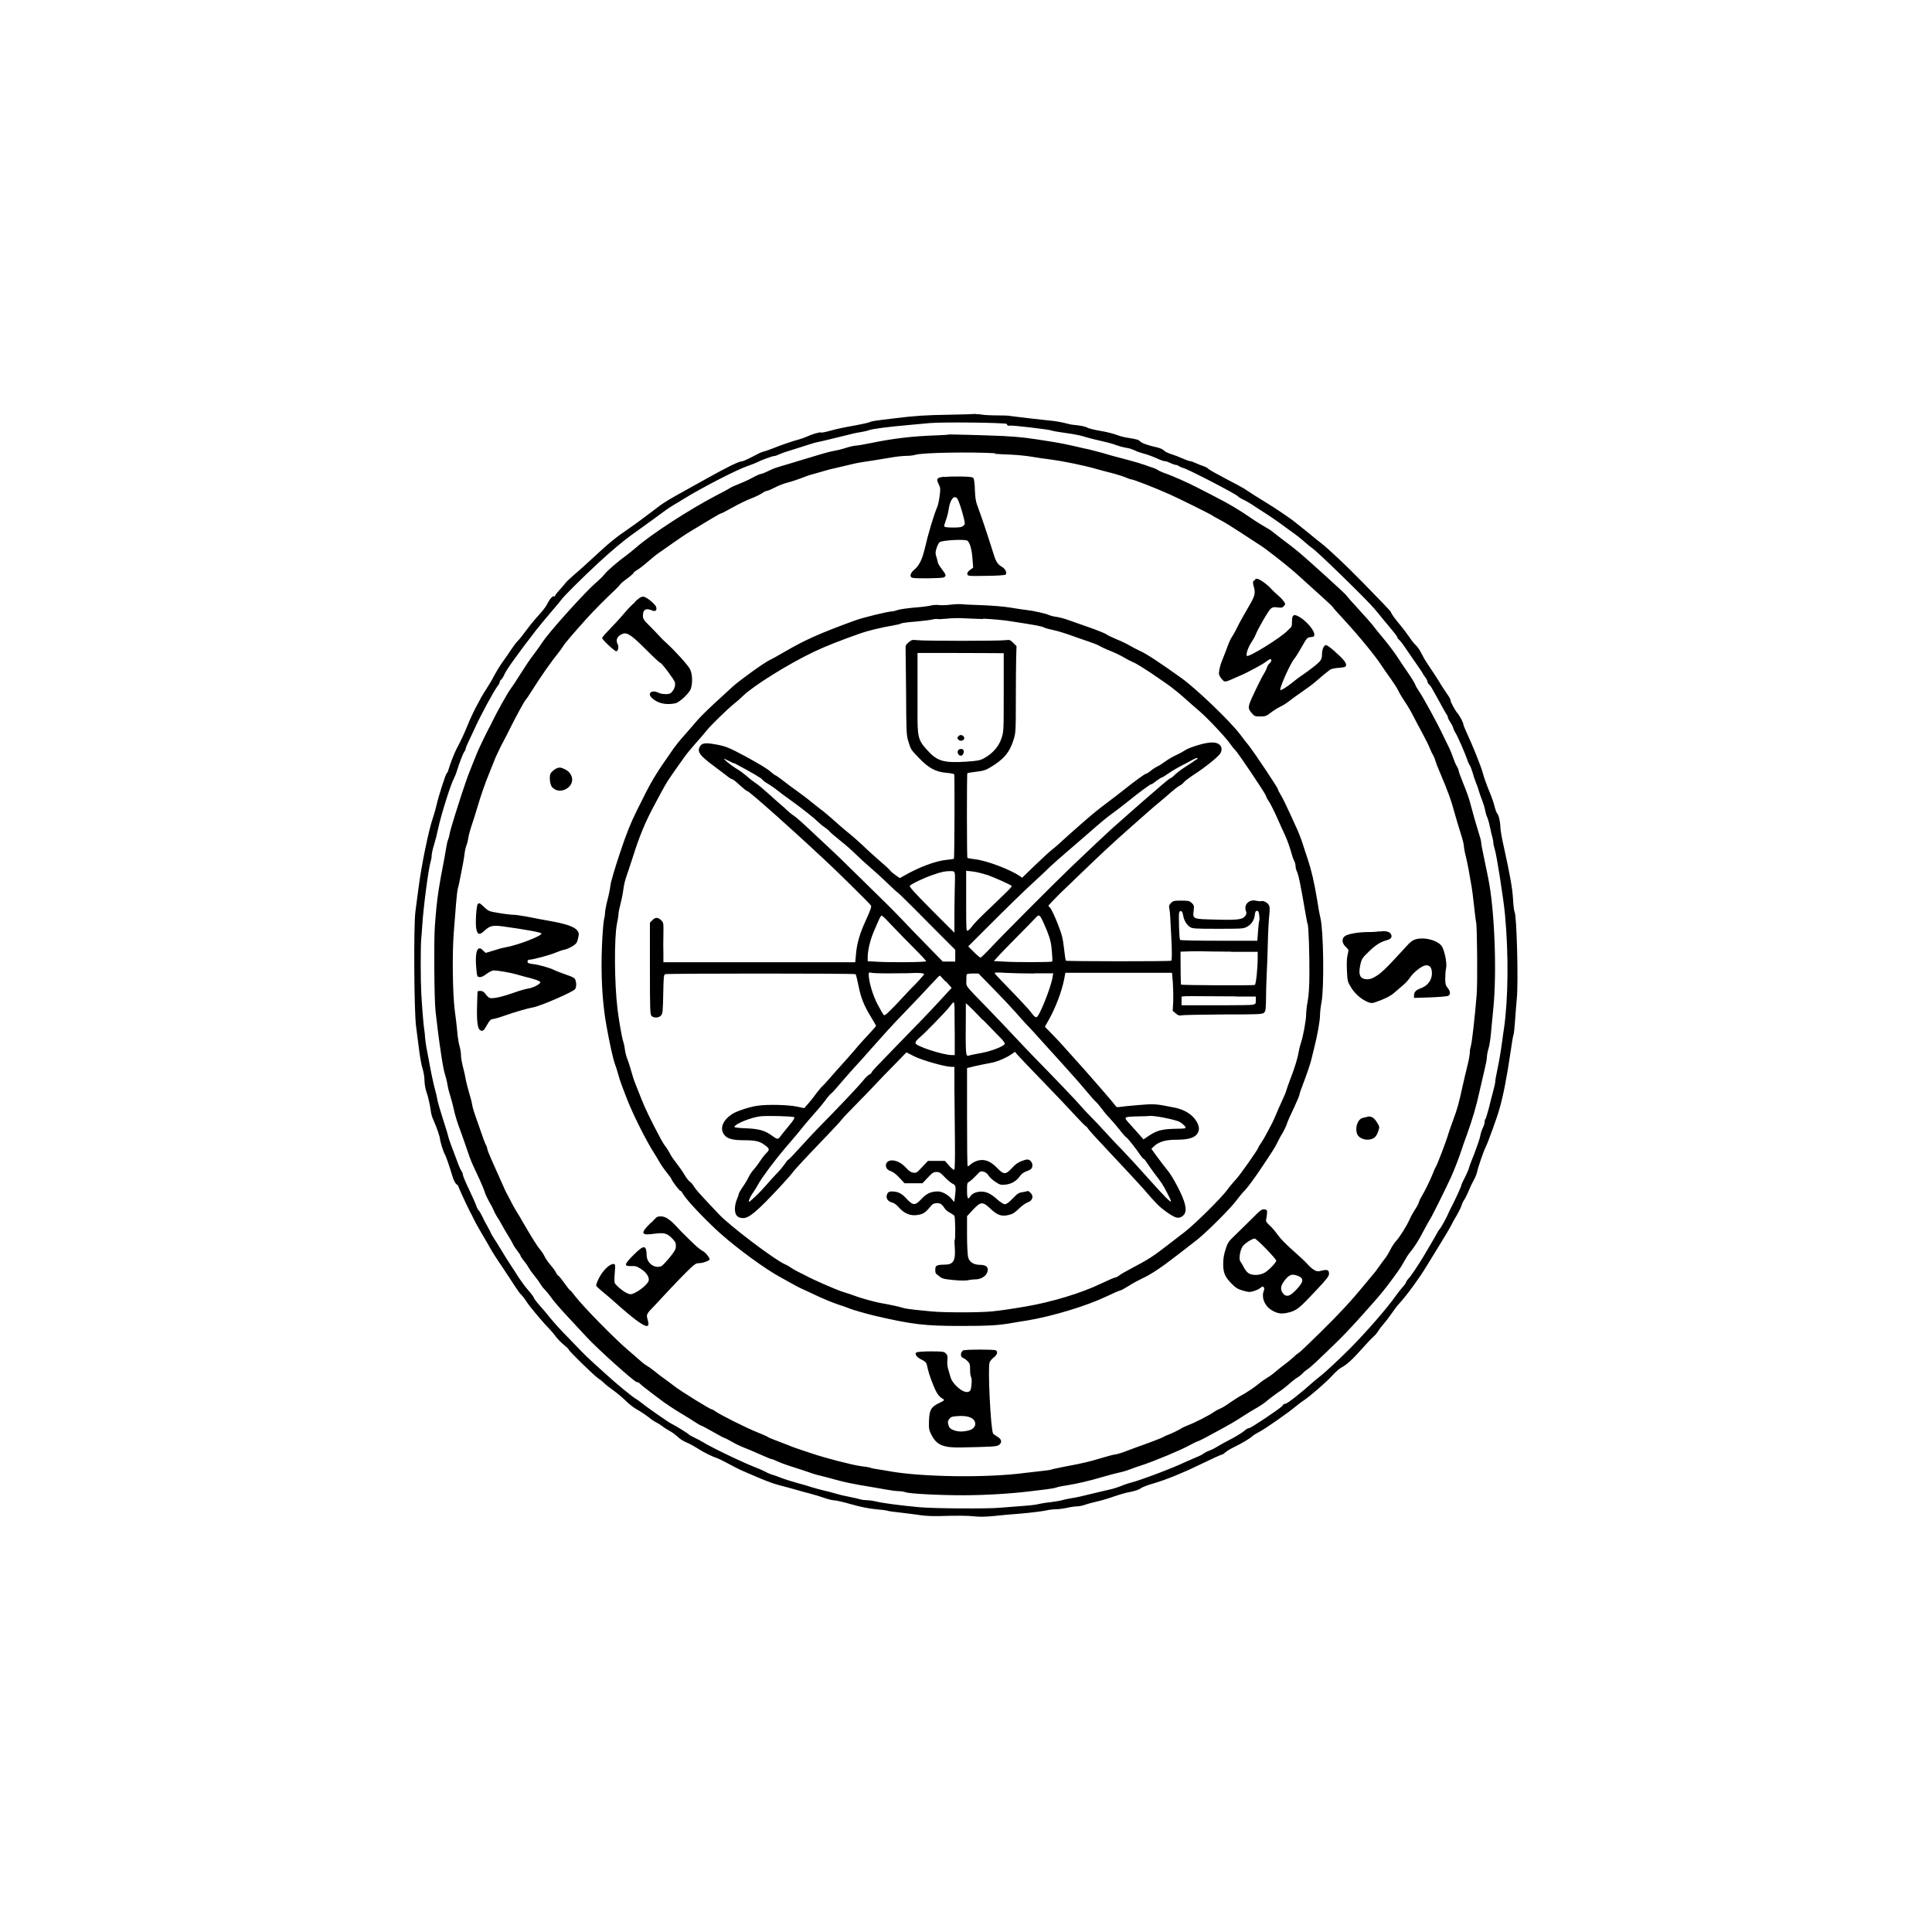 <?xml version="1.0" encoding="UTF-8"?> <svg xmlns="http://www.w3.org/2000/svg" version="1.1" viewBox="0 0 1132 1132"><defs><style> .cls-1 { fill-rule: evenodd; } </style></defs><g><g id="Layer_1"><path class="cls-1" d="M571.5,242.5c-.3.1-7.3.4-15.4.5-13.7.2-19.8.6-32,2.1-11.8,1.4-13.5,1.7-14.4,2.2-.5.3-4.1,1.1-7.8,1.8-9.3,1.7-10.7,2-15.9,3.4-2.5.7-4.7,1.1-4.9.9-.6-.4-5.6,1.1-8.3,2.4-1.3.6-3.6,1.4-5.1,1.8-3.1.8-10.2,3.2-15.1,5.2-1.7.7-3.9,1.4-4.9,1.7-1,.2-2.7.9-3.7,1.5-4.8,2.5-8.5,4.3-9.3,4.3-1.7,0-8.3,3.2-20.3,9.9-6.8,3.8-13.6,7.5-15.1,8.4-5.5,3-10,5.7-12.3,7.4-7.8,5.9-15,11.3-18,13.3-9,6.2-11.6,8.3-22.8,18.7-2.5,2.4-6.8,6.2-9.5,8.5s-5.1,4.6-5.4,5.1c-.3.5-1.8,2.2-3.3,3.9-1.5,1.6-2.8,3.3-2.8,3.6s-.3.5-.6.3c-.7-.5-2.5,1.5-4.2,4.9-.7,1.4-2.9,4.1-4.7,6.1-1.8,1.9-4.9,5.6-6.8,8.2-1.9,2.6-4.3,5.7-5.4,6.8-1.1,1.1-2.8,3.4-3.8,4.9-1,1.6-3.3,4.9-5.1,7.4-1.8,2.5-4,6.2-5.1,8.2-1,2.1-3.2,5.8-4.8,8.2-3.2,4.8-8.4,14.8-11,21.5-1.6,4-3.8,8.7-6.3,13.4-1.3,2.5-3.7,8.7-4.6,11.9-.3,1.2-.8,2.1-1,2.1-.5,0-4.7,12.9-6,18.6-.5,2.2-1.4,5.4-2,7.1-2.7,7.8-6.9,28.4-8.6,41.7-.6,4.9-1.5,11-1.8,13.7-1.1,7.8-.8,59,.4,67.4.5,3.6,1.3,9.9,1.8,14,.5,4.1,1.4,8.9,2,10.7.6,1.9,1.1,4.8,1.1,6.7s.5,4.9,1.1,6.7c1.1,3.1,2.1,7.6,2.6,11.3.3,2.1.7,3.5,1.7,5.7,1.7,3.7,3.7,9.6,3.7,10.8s2.3,8.4,2.8,8.9c.4.3,2.5,6.3,4.5,12.9.7,2.4,1.7,4.3,2.4,4.7.6.4,1.1,1,1.1,1.3,0,.5,4.8,10.9,6.7,14.6.5.9,1.7,3.2,2.6,5.1.9,1.9,2.7,4.9,3.8,6.9s3,5,4,6.8c2.5,4.6,4.2,7.3,9.3,14.8,2.4,3.6,5.5,8.3,6.9,10.5,1.4,2.2,3,4.4,3.6,4.8.5.5,1.9,2.2,3,4,1.9,2.9,9.5,12,13.7,16.3,1,1,2.6,2.9,3.5,4.2,1,1.3,3,3.4,4.6,4.7,1.6,1.3,2.9,2.5,2.9,2.8,0,.8,14.9,15.3,17.4,17,1.3.8,2.8,2.1,3.4,2.7.6.7,3.2,2.7,5.7,4.5,2.5,1.8,5.8,4.7,7.4,6.3,1.6,1.6,4.6,3.9,6.7,5,2.1,1.2,4.9,3.1,6.3,4.2,1.4,1.2,3.3,2.5,4.2,2.9.9.4,2.6,1.5,3.7,2.3,1.1.9,3.1,2.1,4.3,2.8,1.3.6,3.4,2.2,4.7,3.4,1.3,1.3,3.6,2.7,5.1,3.3,1.5.6,4.5,2.2,6.7,3.6,3.5,2.3,8.4,4.7,11.5,5.7.6.2,2.9,1.3,5.1,2.5,5.4,2.9,8.2,4.3,10.6,5.3,12.2,5.3,16.2,6.9,20.9,8.1,3,.8,7.3,1.9,9.6,2.6,2.3.7,6.1,1.7,8.4,2.3,2.4.6,6.1,1.8,8.2,2.5,2.2.8,4.8,1.4,5.8,1.4s5.4,1,9.9,2.3c5.2,1.5,10.3,2.5,14.4,2.9,3.5.3,6.6.7,6.9.9.3.2,3.8.7,7.8,1.1,4,.5,9.2,1.1,11.6,1.5,2.5.4,7.1.6,11.1.5,10.2-.3,16.1-.3,20.8.2,2.5.3,6.8.2,10.6-.2,3.5-.4,11-1.1,16.6-1.5,5.7-.5,11.9-1.3,13.9-1.7,2-.5,4.8-.8,6.3-.8s4.5-.4,6.7-.9c2.2-.5,4.8-.8,5.8-.8s2.9-.4,4.3-.9c1.4-.5,4.7-1.4,7.4-2,2.7-.6,7-1.9,9.7-2.9,2.7-.9,6-1.9,7.4-2.2,4.7-.9,7-1.6,8.5-2.7.8-.6,4.3-1.9,7.8-2.9,6.8-2,16.7-6,25.7-10.4,8.1-3.9,13.3-6.3,13.8-6.3s1.3-.7,2.4-1.6,3.6-2.3,5.5-3.2c3.6-1.7,8.5-4.6,10.1-6.1.5-.5,2.2-1.5,3.7-2.3,3.4-1.7,17.3-11.4,21.8-15.2,1.2-1,3-2.4,4.1-3.1,4.5-3,13.6-11,16.9-14.6,1.9-2.1,4.3-4.3,5.5-4.9,3.2-1.7,6.3-4.5,12-10.9,2.9-3.3,6-6.5,6.8-7.2.9-.7,2.2-2.3,2.9-3.4.7-1.2,2.1-3,3.1-4.1,1-1.1,3.1-3.8,4.6-6,1.5-2.2,3.5-4.9,4.6-6,4.1-4.4,11.7-14.8,16-21.9,2.5-4.1,6.4-10.5,8.7-14.2,2.3-3.7,4.9-8.1,5.7-9.7.8-1.6,2.3-4.4,3.4-6.1,1-1.7,2.2-4.2,2.6-5.4.4-1.3,1.1-2.7,1.5-3.2.4-.5,1.7-3,2.7-5.4,1-2.5,2.5-5.5,3.2-6.7.7-1.2,1.5-3.3,1.8-4.6.5-2.6,3.8-12.2,5.2-14.9,1.2-2.4,6.5-17,7.8-21.7,2.3-7.9,4.5-19.3,6.6-33.8.7-5.1,1.5-9.6,1.7-9.9.2-.3.6-4,.9-8.2.3-4.1.7-9.8,1-12.7,1-9.3,0-49-1.3-51.1-.3-.4-.7-3.8-.9-7.5-.4-6.6-1.7-13.6-5.4-30.6-1.1-4.7-2-9.9-2-11.4-.1-3.6-1-7.1-2-8.3-.4-.5-1-2.2-1.4-3.8-.3-1.6-1.7-5.7-3.2-9.2-1.4-3.4-3.1-8.1-3.7-10.5-1-3.8-6.1-16.5-9.9-24.6-.8-1.8-1.5-3.5-1.5-3.9,0-1-2.3-5.3-3.5-6.6-1.3-1.5-4-6.4-4-7.4s-1.4-2.9-3.1-5.4c-1.7-2.5-3.1-4.7-3.1-4.8,0-.2-5-7.9-7.8-12-.9-1.3-2.2-3.7-3.1-5.4-.8-1.7-2.2-3.8-3.1-4.6s-2.6-2.9-3.8-4.7c-1.2-1.8-3.6-4.9-5.2-6.9-3.2-3.8-5.6-7.1-5.6-7.7s-5.4-6.1-17.4-18.4c-8.7-8.9-19.5-19.1-23.7-22.3-1.4-1.1-2.7-2.1-2.9-2.3-.2-.2-2.5-2.1-5.1-4.2-2.7-2.1-5.8-4.6-6.9-5.5-2.6-2.2-11.8-8.4-16.9-11.5-4.3-2.6-11.1-6.9-13.4-8.5-.8-.5-5.5-3.1-10.6-5.7-5-2.6-9.6-5.2-10.1-5.7-.5-.6-1.9-1.3-3.1-1.7-1.2-.4-3.2-1.2-4.5-1.8-1.3-.6-2.7-1.1-3.2-1.1s-2.5-.7-4.5-1.6c-2-.9-5.1-2.1-6.8-2.6-1.7-.5-3.6-1.5-4.1-2.1-.5-.6-2.2-1.3-3.7-1.7-5.2-1.1-9.1-2.5-10.1-3.5-1.1-1.1-1.8-1.3-7.4-2.2-2.1-.3-5-1.1-6.5-1.7-1.5-.6-5.6-1.7-9.3-2.3-3.6-.6-7.1-1.5-7.8-1.9-1.1-.7-4-1.3-8.4-1.7-.8,0-3.1-.6-5.1-1.1-2-.5-6-1.2-8.8-1.4-2.8-.3-8.5-.9-12.6-1.4-4.1-.5-8.1-1-8.9-1.1-.8,0-1.7-.2-2-.3-.3-.1-3.5-.2-7.1-.2-3.6,0-7.7-.2-9.1-.5-1.4-.2-2.8-.3-3.1-.2ZM590.1,249.1c.6.3,1.4.5,1.7.3.7-.4,23.6,2.3,24.6,2.9.4.3,5.2,1,12,2,2,.3,5.4,1,7.4,1.7,2,.6,6.2,1.7,9.1,2.3,3,.7,6.3,1.5,7.4,1.9,2.9,1.1,5.7,1.9,8.3,2.3,1.3.2,3.2.9,4.3,1.4,1.1.6,3.2,1.3,4.6,1.7,3.1.8,6.3,2,9.5,3.5,1.3.6,2.8,1.1,3.5,1.1s2.1.5,3.3,1.1c1.2.6,2.7,1.1,3.2,1.1s1.4.4,2,.8c.6.5,1.5.8,2,.9,1.6,0,31.6,15.5,32.3,16.7.2.3,1.6,1.2,3.1,1.9,1.5.7,4.5,2.4,6.6,3.9,2.2,1.4,5.7,3.7,7.9,5.1,2.2,1.4,6,4.1,8.5,5.9s5.4,4,6.6,4.8,3.7,2.8,5.8,4.6c2,1.8,4.3,3.7,5.1,4.2,3.4,2.3,32.1,30.3,36.5,35.6,1.3,1.5,3.9,4.7,5.6,6.8.8.9,2.8,3.4,4.5,5.4,1.7,2,3.2,4,3.2,4.4s.5,1,1,1.4c.6.4,2.8,3.3,4.9,6.5,2.1,3.1,5,7.3,6.4,9.3,1.4,2,2.6,3.8,2.6,3.9s.6,1.2,1.4,2.2c.8,1,1.4,2.2,1.4,2.7s.4,1.2.9,1.6c.5.4,1.5,1.8,2.1,3,.7,1.3,1.9,3.4,2.7,4.8.8,1.4,2.3,4.1,3.3,6,1.1,2,2.1,3.8,2.4,4.1.3.3.5.9.5,1.3s.6,1.7,1.4,2.8c.8,1.2,1.6,2.8,1.8,3.6.2.8.7,1.9,1,2.3,1.3,1.7,6.4,13.5,7.6,17.4.2.6.7,1.5,1,2,.4.5,1.1,2.3,1.6,4,.5,1.7,1.4,4.6,2.1,6.3.7,1.7,1.5,3.9,1.7,4.9.3.9,1.1,3.4,1.9,5.4.8,2,1.6,4.7,1.8,6,.2,1.2.7,2.9,1.1,3.7.4.8,1.2,3.5,1.7,6,.5,2.5,1.2,5.4,1.5,6.3.3,1,.5,2.3.5,3s.4,2.3.8,3.7c1.1,3.1,5.2,29.5,6,38.2,2.2,23.6,1.9,49.7-.6,66.9-.3,2-.8,5.3-1,7.1-1.1,7.9-1.8,11.7-2.9,17.1-.7,3.1-1.2,6.2-1.2,6.9,0,.6-.5,2.9-1.1,5.1-.6,2.2-1.8,6.8-2.6,10.2-.9,3.4-1.8,6.3-2,6.5-.3.2-.5.9-.5,1.7s-.5,2.4-1.1,3.6c-.6,1.2-1.3,3.3-1.5,4.7-.2,1.4-1.8,5.9-3.4,10.2-1.7,4.2-3.1,7.9-3.1,8.2,0,.6-1.7,4.5-3.5,7.9-.6,1.2-1.1,2.4-1.1,2.7,0,.7-4.5,10.3-6.3,13.6-.3.5-.9,1.9-1.4,3-1.1,2.6-4.1,8-5.1,9.1-.4.5-1.1,1.5-1.5,2.4-.8,1.6-4.5,7.8-7.5,12.9-3.7,6.1-7.4,11.7-9,13.4-.9,1-1.6,2.1-1.6,2.4s-.9,1.6-2.1,2.9c-1.1,1.2-2.9,3.5-4,5.1-4.7,6.8-17.8,21.8-27.4,31.4-5.8,5.8-13.8,13.2-16.2,15.1-1.5,1.1-3.4,2.8-4.4,3.6-7.7,6.9-15.5,13-16.6,13s-1.2.6-1.8,1.3c-1.7,1.8-18.4,13-19.5,13s-1.9,1-3.7,2.3c-1.8,1.3-5.4,3.4-8,4.7-2.6,1.3-5.7,3.1-7,3.9-1.3.8-3.2,1.8-4.4,2.2-1.2.4-2.7,1.2-3.4,1.7-.7.6-2.7,1.6-4.5,2.3-1.7.7-4.4,1.9-6,2.6-7.2,3.5-27,11-32.5,12.3-1.2.3-3,.9-4,1.3-2.5,1.1-6,2.2-8.3,2.7-1.1.2-4.6,1.1-7.7,1.8-8.5,2.1-11.1,2.7-14.9,3.3-1.9.3-4.2.8-5.1,1.1-.9.3-4.2.8-7.1,1.2-3,.3-6.1.9-6.9,1.1-.8.3-5,.8-9.4,1.1-4.4.3-10.2.8-12.9,1-7.5.7-38.8.5-47.4-.3-10.8-1-20.8-2.3-25.1-3.3-2-.5-4.6-.8-5.7-.8s-2.7-.2-3.7-.5c-1-.3-3.9-1-6.6-1.5-2.7-.5-6.4-1.4-8.3-2-1.9-.6-4.8-1.3-6.6-1.7-1.7-.4-4.6-1.2-6.3-1.7-1.7-.6-5.9-1.8-9.2-2.7-3.3-.9-7.7-2.3-9.7-3.1-2-.8-4.3-1.6-5.1-1.8-.8-.2-2.5-.9-3.7-1.6-1.3-.7-3.4-1.6-4.9-2.2-7.9-3-26.3-11.8-32-15.3-1.1-.7-3.3-1.9-4.9-2.6-1.6-.8-3.1-1.6-3.3-1.9-.3-.5-8.3-5.4-10.4-6.4-1.3-.6-13.9-9.3-16.5-11.5-1.6-1.3-3.6-2.7-4.5-3.2-1.5-.8-11.5-9-16.7-13.8-1.3-1.2-4.6-4.2-7.4-6.7-2.8-2.5-6.2-5.8-7.7-7.4-1.4-1.5-5.3-5.5-8.6-8.9-3.3-3.3-7.3-7.8-9-9.9-1.7-2.1-4.6-5.6-6.5-7.7s-3.4-4.2-3.4-4.5-1.4-2.3-3.1-4.2c-1.7-1.9-4.2-5.3-5.6-7.4-1.3-2.1-3.6-5.6-5.1-7.9-1.5-2.2-3.2-5-3.9-6.2-.7-1.2-2.5-4.1-4-6.5-1.6-2.4-3-4.7-3.2-5.1-.6-1.4-.8-1.9-2.5-4.9-.9-1.6-2.3-4.2-3-5.8-.8-1.6-1.7-3.1-2-3.3-.3-.2-.9-1.3-1.3-2.5-.4-1.2-2.3-5.5-4.3-9.7-2-4.2-3.6-8-3.6-8.6s-.4-1.6-.9-2.3c-.5-.7-1.8-3.6-2.8-6.6-1.1-2.9-2.5-6.7-3.2-8.5-.7-1.7-1.4-4-1.7-5.1-.2-1.1-1.3-4.6-2.3-7.7-2.7-8.5-4-12.9-4.3-15.1-.2-1.1-.7-3.3-1.2-4.9-.7-2.6-2.4-10.2-3.8-18.3-.3-1.6-.8-4.4-1.2-6.3-.3-1.9-.7-4.6-.8-6,0-1.4-.3-3.2-.4-4-.4-1.8-1.4-14.3-1.8-22-.4-7.4-.4-27.6,0-31.4.2-1.6.4-5.1.6-7.8.6-10.2,3.7-33.9,4.9-37.4.3-.9.6-2.5.6-3.4,0-1,.5-3.6,1.2-5.8,1.2-4,1.6-5.7,2.7-10.6,1.8-8.2,7.1-25,9.1-28.9.6-1.2,1.4-3.1,1.7-4.2,1.4-4.6,3.7-10.6,4.4-11.5.4-.5.8-1.2.8-1.7s.9-2.7,2.1-5.1c1.1-2.4,2.5-5.4,3.1-6.6,3-6.8,11.3-22.3,13.6-25.2.7-.9,1.2-1.9,1.2-2.3s.4-1.1.9-1.5c.5-.4,1.4-1.8,1.9-3.1,1.2-2.7,7.4-11.4,18.5-25.8,2-2.5,5.9-7.2,8.7-10.5,2.8-3.2,5.7-6.7,6.4-7.7,1.3-1.8,11.9-12.4,21.4-21.2,6.9-6.4,14.8-13.1,19.9-16.7,4.8-3.4,16.8-12.1,19.3-14,1.4-1,3.9-2.7,5.5-3.6,1.6-.9,3.8-2.2,4.8-2.9,11-6.8,31.7-17.5,38.3-19.7,2-.7,4.3-1.6,5.1-2,2.2-1.2,9.1-3.7,10-3.7s1.9-.5,3.3-1.1c1.3-.6,4.8-1.8,7.6-2.6,2.8-.9,6.6-2.1,8.5-2.7s4.3-1.4,5.4-1.6c1.2-.2,4.3-1,7-1.6,2.7-.7,6.5-1.6,8.6-2.1,2-.5,4.6-1.1,5.7-1.4,1.1-.3,3.2-.7,4.6-.9s3.7-.7,5.1-1.2c2.4-.8,10.9-1.9,24.4-3.1,3.5-.3,8.3-.8,10.9-1,6.8-.7,44-.3,45.4.5ZM555.5,254.7c0,0-3.4.3-7.2.4-12.8.4-25,1.8-37,4.3-4.5.9-8.9,1.7-9.8,1.7s-3.6.6-6.1,1.4c-2.5.8-5.5,1.5-6.9,1.7-1.3.2-4.5,1-7.1,1.8-2.6.8-6,1.8-7.6,2.3-1.6.5-6.2,1.8-10.3,3.1-4.1,1.2-8.1,2.4-8.9,2.7-.8.2-2.9,1.1-4.7,2-1.8.9-3.6,1.6-4.1,1.6s-2.8,1-5.1,2.3c-2.4,1.3-6,2.9-8.1,3.7-2.1.8-4.2,1.8-4.7,2.1-.4.4-4.3,2.5-8.6,4.7-15.3,8-37.9,22.6-46.7,30.4-1.9,1.6-4.6,3.8-6.1,4.9-4.2,3-11,8.8-12.3,10.7-.7.9-3,3.2-5.2,5.1-5.6,4.8-23.4,24.4-29.6,32.5-.7.9-2.1,2.9-3.1,4.4-1.1,1.6-3,4.2-4.2,5.8-1.3,1.6-4.4,6.2-6.9,10.2-2.5,4-5.2,8.1-6,9.1-1.4,1.7-8.4,14.2-10.9,19.5-.6,1.3-1.4,2.9-1.9,3.7-1.5,2.8-6.1,12.3-7.1,14.9-2.7,6.6-4.7,11.8-5.2,13.1-.3.8-.9,2.7-1.5,4.3-.5,1.6-1.6,4.8-2.4,7.1-.8,2.4-2.5,7.9-3.9,12.3s-2.7,9-2.9,10.3c-.2,1.3-.6,2.7-.9,3.3-.3.6-.9,3.3-1.3,6-.4,2.7-1.1,6.3-1.4,7.8-2.3,11.8-3.5,19.4-4.1,26-.4,4.2-.8,9.1-.9,10.9-.6,6.7-.4,43.2.4,49.7,1,8.7,1.7,14.4,2.3,18.6.3,1.9.9,6.2,1.4,9.5.5,3.3,1.3,7.3,1.8,8.8.5,1.5,1.2,4.3,1.5,6.2.3,1.9,1.1,5,1.7,6.8.6,1.8,1.5,5.2,2,7.6.5,2.4,1.7,6.5,2.6,9,.9,2.6,2.5,6.8,3.4,9.5,2.9,8.6,4,11.7,5.4,14.6.7,1.6,2.4,5.2,3.7,8,1.3,2.8,2.7,6.2,3.1,7.6.4,1.3,1.5,3.6,2.4,5.2.9,1.5,2.3,4,2.9,5.6.7,1.5,1.6,3.2,2,3.7.4.5,1.5,2.3,2.4,4,.9,1.7,2.7,4.8,4,6.9,1.3,2,2.5,4.3,2.8,4.9.2.7,1.3,2.3,2.4,3.7,1.1,1.4,2,2.8,2,3.1,0,.3.9,1.6,1.9,2.9,1.1,1.2,2.3,3.1,2.9,4.1.5,1,2.1,3.2,3.5,4.9,1.4,1.7,2.9,3.8,3.4,4.7.5.9,1.5,2.3,2.4,3.1.8.8,2.3,2.6,3.3,4,2,2.9,5.8,7.3,13.6,15.6,3,3.2,6.5,7,7.8,8.4,6.6,7.1,28,26.3,29.3,26.3s2,1.2,3.9,2.7c1.9,1.5,4.6,3.6,6.1,4.7,1.5,1.1,4.2,3.1,5.9,4.4,1.8,1.3,6,4.1,9.5,6.2,3.5,2.1,7.4,4.5,8.7,5.4,1.3.9,3,1.9,3.9,2.2.8.3,3.9,2,6.9,3.7,3,1.7,5.9,3.3,6.6,3.5.7.2,2.7,1.3,4.5,2.3,1.8,1.1,4.8,2.5,6.6,3.2,1.9.7,6.1,2.5,9.5,4,3.4,1.5,6.4,2.8,6.8,2.8s1.8.5,3.2,1.2c1.4.7,5.1,2.1,8.3,3.1,5.3,1.7,7.5,2.4,13.3,4.4.9.3,3.1.9,4.9,1.3,1.7.4,5.5,1.4,8.3,2.2,4.5,1.3,11.4,2.7,21.4,4.3,1.7.3,5.3.9,8,1.4,2.7.5,5.9.9,7.2.9s3.1.3,3.9.6c2.4.9,19,1.8,34,1.8,13,0,28.5-1,38.9-2.3,2.4-.3,6.5-.8,9.1-1.1,2.7-.3,5.5-.8,6.3-1.1.8-.3,3.4-.9,5.7-1.2,6.3-1,13.7-2.7,21.1-4.9,3.6-1.1,8-2.2,9.7-2.6,1.7-.3,4.8-1.2,6.9-2,2-.8,4.9-1.8,6.3-2.2,7.8-2.6,23.1-8.9,28.3-11.8,2.3-1.2,4.4-2.3,4.7-2.3s3.9-1.7,7.8-3.9c11.4-6.1,14.6-8,19.6-11.3,1.5-1,4.6-2.9,6.9-4.2,2.4-1.3,5.6-3.5,7.1-4.9,1.6-1.3,4.3-3.3,6-4.5,1.8-1.1,4.5-3.2,6.2-4.7,1.6-1.5,3.9-3.3,5.1-4,1.2-.7,2.6-1.9,3.2-2.6.6-.7,1.9-1.7,2.8-2.3,1.6-1,5.9-5,18-16.8,5-4.9,11.1-11.5,22.6-24.6,2.2-2.5,5.1-6.1,7.9-9.9,1-1.4,2.9-4,4.2-5.7,1.3-1.8,3-4.5,3.9-6.2s2.2-3.8,3.1-4.9c2.6-3.1,5.1-6.9,8.2-12.9,1.6-3.1,3.4-6.2,3.9-7,1-1.4,9.2-18,12.1-24.3,1.8-3.9,5.2-12.7,6.1-15.7.3-1.1,1.8-5.3,3.3-9.4,3.3-9.3,5.4-16.2,7.4-25.4.9-3.9,2.2-9.6,2.9-12.5.7-2.9,1.4-6.3,1.4-7.4,0-1.1.4-3.4.9-4.9s1.1-5.3,1.4-8.3c.3-3,.9-10.1,1.5-15.7,2.1-21.4.7-57.5-2.9-75.4-.4-2.2-1.2-5.9-1.7-8.3-.5-2.4-1.2-6.1-1.7-8.3-.5-2.2-.9-4.6-.9-5.3s-.7-3.3-1.5-5.7c-1.3-4.1-3-10-5.1-17.9-.4-1.7-2.1-6.4-3.7-10.3-1.6-3.9-2.9-7.5-2.9-8s-.5-1.6-1.1-2.6c-.6-.9-1.5-3.1-2.1-4.9s-1.6-4.3-2.3-5.7c-.7-1.4-2.3-4.8-3.6-7.4-3.5-7.4-11.6-22.2-13.9-25.5-1.1-1.6-2.2-3.5-2.4-4.2-.2-.7-2.2-4-4.5-7.3-2.3-3.3-5-7.4-6.1-9.1-2.2-3.3-5.1-7.1-9.4-12.3-1.6-1.9-3.8-4.6-4.9-6.1-1.2-1.5-5.1-5.9-8.7-9.8-3.6-3.9-6.6-7.3-6.6-7.5,0-.5-23.5-21.8-28.4-25.8-1.8-1.5-5.5-4.4-8.2-6.4-2.7-2-5.6-4.3-6.6-5.1-.9-.8-3-2.1-4.6-3-1.6-.9-4-2.4-5.4-3.3-10.8-7.4-15.7-10.2-26.6-15.8-3.5-1.8-7.1-3.6-8-4.1-3.9-2.1-14.5-6.8-17.7-7.9-1.9-.6-4.2-1.6-5.1-2.2-.9-.6-2.4-1.2-3.1-1.4-.8-.2-2.7-.9-4.3-1.5-1.6-.6-5.9-1.9-9.7-2.9-3.8-1-8-2.1-9.4-2.5-1.4-.4-4.4-1.3-6.6-1.9-2.2-.6-5.3-1.4-6.9-1.8-1.6-.3-5.6-1.2-8.9-2-3.3-.8-8.4-1.8-11.4-2.3-16.8-2.7-19.4-3-29.7-3.6-8-.4-32.6-1.1-32.8-.9ZM582.7,265.9c1.7.1,6.2.4,10,.5,3.8.2,9,.7,11.7,1.2,2.7.5,7.9,1.2,11.7,1.7,6.8.9,19,3.4,26,5.4,2,.6,6.3,1.7,9.4,2.5,3.1.8,6.8,2,8.2,2.6,1.3.6,2.8,1.1,3.2,1.1,1.2,0,13.8,4.9,22.3,8.7,5,2.2,24.4,11.8,25.2,12.5.3.3,2.4,1.4,4.6,2.6,2.2,1.1,7.5,4.4,11.9,7.3,4.4,2.9,8.8,5.8,9.8,6.4,2.5,1.5,5.9,4,10.4,7.5,7.6,6,10.6,8.5,14.9,12.4,2.4,2.2,7.6,6.9,11.6,10.5,4,3.6,7.3,6.7,7.3,6.9s2.7,3.3,6.1,6.9c8.6,9.3,18.7,21.5,22.7,27.7,1,1.6,3.3,4.8,5.1,7.3,1.7,2.4,3.8,5.6,4.5,7.1.7,1.5,2.5,4.5,4,6.7s3.6,5.8,4.7,8c1.1,2.2,3.5,6.7,5.3,10,1.8,3.3,3.8,7.3,4.4,8.9.6,1.6,1.5,3.4,1.9,4,.4.6,1.1,2.2,1.4,3.4.4,1.3,1.4,4,2.3,6,5.1,12,6.8,16.6,9.2,25.4.7,2.5,2.1,7.3,3.2,10.7,1.1,3.4,2,6.8,2,7.7,0,.9.5,3.8,1.2,6.4,1,4.3,1.9,8.9,3.4,18,.3,1.6.9,6.6,1.4,11.1.5,4.6,1,8.8,1.2,9.4.6,2.5.9,35.8.3,42.6-1.1,13.4-2.8,28.3-3.4,29.9-.3.9-.6,2.5-.6,3.7s-.6,4.7-1.4,7.8c-.8,3.2-2.1,8.7-2.9,12.3-2.2,10.1-3,12.9-5.4,19.4-1.2,3.3-2.5,6.9-2.8,8-1.3,4.6-6.7,18.7-7.5,19.7-.2.3-1.2,2.4-2,4.6-1.5,3.7-4.1,9-6.5,13.1-.6.9-1.2,2.3-1.4,3.1-.2.8-1.3,2.8-2.4,4.4-1.1,1.7-2.4,4.1-3,5.5-1.5,3.5-5.6,10.1-7.8,12.5-1.1,1.2-2.7,3.6-3.6,5.5-.9,1.8-2.3,4.1-3.1,5-.7.9-2.2,2.9-3.3,4.5-1.1,1.6-2.8,3.9-4,5.2-1.1,1.3-3.3,4-4.9,5.9-7.3,8.9-14.5,16.7-25.6,27.6-6.6,6.5-12.3,11.9-12.5,11.9-.2,0-1.7,1.1-3.1,2.5-1.5,1.3-3.7,3.2-5,4.1-1.3.9-3.7,2.9-5.4,4.3-1.7,1.5-3.9,3.1-4.9,3.6-.9.5-3.5,2.3-5.7,4.1-2.2,1.8-5.7,4.1-7.7,5.3-2,1.1-4.8,2.7-6,3.6-1.3.8-3.5,2.3-4.9,3.3-1.5,1-3.3,1.9-4,2.2-.7.2-2.1,1-3.1,1.7-2.3,1.7-11.2,6.3-15,7.7-1.6.6-4,1.7-5.1,2.5-1.2.7-3.7,1.9-5.6,2.7-1.9.7-3.7,1.5-4,1.8-.5.4-9.4,3.8-16.3,6.2-1.1.4-4,1.5-6.4,2.4-2.4.9-4.9,1.6-5.5,1.6s-4.1.9-7.7,2c-7.3,2.2-11,3.1-21.7,5.1-4,.8-7.5,1.5-7.8,1.7-.3.2-2.9.6-5.9.9-2.9.3-7.3.8-9.6,1.1-22.4,3-60.9,2.5-80.3-1.1-1.9-.3-4.9-.9-6.7-1.1-1.8-.3-3.5-.6-3.7-.8-.3-.2-2.6-.6-5.3-.9-5.3-.7-21.2-4.8-29.4-7.6-.9-.3-3.6-1.2-6-2-2.4-.8-5.6-1.9-7.1-2.6-1.6-.6-4.9-1.9-7.3-2.8-2.5-.9-4.8-1.9-5.1-2.2-.4-.3-3.3-1.6-6.6-2.9-6-2.4-21.4-10.1-24.1-12.1-.8-.6-1.7-1.1-2-1.1-1,0-17.9-10.5-21.7-13.4-2.2-1.7-5-3.8-6.3-4.7-1.3-.9-3.6-2.6-5.1-3.9-1.6-1.3-3.6-2.8-4.6-3.3-.9-.5-2.8-1.9-4.1-3.1-1.3-1.2-4.4-3.8-6.8-5.9-8.1-6.8-26.6-25.7-31.4-31.9-1.5-2-2.9-3.6-3.1-3.6s-1.7-1.9-3.4-4.3-3.3-4.3-3.5-4.3-.9-.8-1.4-1.9c-.5-1-2-3-3.2-4.4-1.2-1.4-2.8-3.6-3.4-4.9-.6-1.3-1.8-3.1-2.6-4-2.1-2.5-5.1-7.5-10.2-16.2-.9-1.7-2.6-4.5-3.7-6.2-1.1-1.8-2.3-4-2.8-5-.5-.9-1.3-2.6-1.9-3.7-1.3-2.2-2.2-4.2-5.5-11.7-1.3-2.8-3.3-7.5-4.6-10.3-1.3-2.9-2.3-5.6-2.3-6,0-.4-.4-1.6-.9-2.5-.5-.9-1.6-3.9-2.5-6.6-.9-2.7-2.4-6.9-3.3-9.4-.9-2.5-1.9-5.7-2.1-7.1-.2-1.4-1-4.6-1.8-7.1-.7-2.5-1.8-6.5-2.2-8.9s-1.3-5.7-1.7-7.4-.9-4.3-.9-5.8-.4-3.8-.8-5.2c-.4-1.3-.9-4-1.1-5.9-.5-5.7-.8-7.7-1.8-15.7-1.2-9.8-1.5-33.1-.5-45.4.4-5,1-12.4,1.3-16.5.3-4,.8-8.2,1.1-9.1.3-1,1-4.1,1.5-6.9s1.2-6.3,1.5-7.7.7-4,.9-5.7c.2-1.7.7-3.9,1.1-4.9.4-.9.9-2.9,1.1-4.4.2-1.5,1.1-4.6,1.8-6.8.8-2.3,2.3-7,3.3-10.4,2.3-7.8,4.5-14.1,6.9-20,1-2.5,2.4-6.1,3.2-8,.7-1.9,2.5-5.6,3.8-8.3,1.4-2.7,3.1-5.9,3.7-7.1.7-1.3,1.6-3.1,2-4,3.3-6.6,7.9-15,8.7-16,.6-.6,2-2.7,3.2-4.6,5.7-9.1,12.1-18.2,16.1-23.1.9-1.1,2.1-2.8,2.8-3.9,1.1-1.9,6-7.5,13.5-15.9,4.2-4.7,12-12.5,16.6-16.8,1.8-1.7,3.3-3.3,3.3-3.5s1.8-1.8,4-3.4c2.2-1.6,4-3.2,4-3.5s.8-.9,1.8-1.5c1-.5,3.9-2.7,6.4-4.9,2.5-2.2,5.5-4.6,6.6-5.3,1.1-.7,4.7-3.3,8-5.6,3.3-2.3,7.8-5.4,10-6.7,13-7.9,17.9-10.8,18.4-10.8s3.3-1.6,6.8-3.5c3.4-1.9,8.3-4.3,10.7-5.2,2.4-.9,5.3-2.3,6.5-3.1,1.1-.8,2.4-1.4,2.9-1.4s2.6-.9,4.7-2c2.1-1.1,5.5-2.4,7.6-2.9,2-.5,5.5-1.7,7.7-2.5,2.2-.9,5-1.9,6.3-2.2,1.3-.3,4.1-1.2,6.3-1.8,2.2-.7,6.1-1.7,8.6-2.2,2.5-.6,6.1-1.4,8-1.9,1.9-.5,5.4-1.2,7.7-1.5,4.3-.6,6.5-1,16.3-2.6,2.8-.5,6.7-.9,8.6-.9,1.9,0,4.2-.3,5.1-.6,3.8-1.3,32.7-1.8,47.1-.9ZM553.4,279.3c-4.5.5-5,1.2-3.5,4.2,1.1,2.2,1.2,2.8.7,6.8-.3,2.4-.9,5.4-1.4,6.6-2,4.6-5.4,16-7.2,23.9-1.6,6.9-3.4,10.6-6.3,13-2.3,1.9-2.9,4-1.3,4.7,1.5.6,17.4.4,18.6-.2,1.6-.8,1.4-1.5-1.2-4.9-1.3-1.7-2.3-3.4-2.3-3.8s-.4-1.9-.8-3.2c-.7-2-.7-2.7,0-5.1.5-1.5,1.3-3.2,1.8-3.6,1.4-1.2,14.9-1.9,16.3-.9,1.5,1.1,2.6,5.1,3,10.7l.4,5.1-1.8,1.3c-1.2.9-1.8,1.7-1.6,2.5.2,1.1.5,1.2,11,1,6,0,11.1-.4,11.4-.7,1-1-.1-3.4-2.2-4.6-2.8-1.7-3.6-3.1-5.7-10.2-2.5-8-6.9-21.2-8.6-25.5-1-2.6-1.3-4.9-1.5-9.4,0-3.3-.5-6.3-.8-6.8-.5-.7-2-.9-7.2-1-3.6,0-8,0-9.8.3ZM560.9,292.2c.8,1,2.6,6.4,3.8,11.3.8,3.5.8,3.7-.3,4.6-.9.8-2.3,1-6,1s-4.9-.3-5.1-.6c-.2-.3.2-1.8.8-3.4.6-1.5,1.5-4.6,1.8-7,.8-5.5,3.2-8.3,5-6ZM734.9,339.9c-.9,1-.9,1.4-.4,3.4,1.3,4.3.9,5.8-3.2,12.7-2.1,3.6-5,8.7-6.3,11.4-1.3,2.7-2.8,5.3-3.2,5.8-.4.5-1.6,2.9-2.5,5.4s-2.3,6.1-3.1,8c-.8,1.9-1.6,4.7-1.8,6.1-.4,2.4-.2,3,1.1,4.7,1.8,2.3,2.1,2.4,5.8.8,5.2-2.2,9.1-4,10.5-4.8.8-.4,3-1.6,4.9-2.6,1.9-1,4.2-2.4,5.2-3.2,1-.8,2.1-1.4,2.4-1.4,1,0,.7,1.5-.5,2.5-.6.5-1.3,1.7-1.5,2.5-.2.8-1,2.4-1.7,3.5-1.6,2.5-7.4,14.5-8.3,17.1-1,2.9-.8,3.8,1.1,6,1.6,1.9,2,2,5,2s3.6-.2,6.4-2.4c1.7-1.3,4.2-2.8,5.5-3.4s3.5-2,4.9-3.1,4.8-3.6,7.6-5.5c2.8-1.9,6.3-4.5,7.8-5.8,2.8-2.5,6.8-5.8,8.7-7.2.6-.5,3-1,5.2-1.1,3.6-.3,4-.5,4.2-1.5.2-1.5-1.8-3.9-7.3-8.7-2.4-2.1-4.2-3.3-4.7-3.1-1.2.4-2.1,2.8-2.1,5.2s-.4,2.7-.8,3.6c-.7,1.4-5.8,5.4-11.8,9.5-.9.6-3.2,2.3-5,3.8-3.5,2.8-6.9,4.8-6.9,4.1,0-2.3,6.2-16,8.4-18.4.7-.8,2.6-3.9,4.3-6.9,2.9-5.2,3.2-5.4,5.2-5.6,1.7-.1,2.1-.4,2.1-1.4,0-2.8-5.1-8.6-9.6-10.9-2.6-1.3-3.5-.5-3.5,3.1s-.2,3-2.8,5.6c-4,4.1-22.6,15.6-23.6,14.6-.8-.8.8-5.3,2.8-8.2.9-1.4,2-3.3,2.3-4.2,1-2.8,7.5-14.2,8.9-15.3,1-.8,1.8-1,3.9-.7,2.1.3,2.9.2,3.6-.6.5-.5.9-1.1.9-1.3,0-.9-2.2-3.6-4.1-5.1-1.1-.9-3.1-2.8-4.4-4.2-2-2.3-6.7-5.6-8-5.6s-.9.5-1.4,1.1ZM372.2,352.7c-2,1.7-4.6,4.4-6,6.1s-4.8,5.6-7.9,8.7c-3,3.1-5.5,5.9-5.5,6.3,0,1,7.3,7.8,8.3,7.8s1.6-2.5.9-3.9c-1.5-2.8-.4-5.1,3-6.4,2.5-.9,5.4,1.1,13.9,9.7,4.1,4.1,7.7,7.4,8,7.4.8,0,8,9.6,8.5,11.3.4,1.7,0,3.6-1.5,5.5-1,1.2-1.7,1.5-3.8,1.5s-3.4-.4-4.5-.9c-3.9-1.8-6.5.5-3.6,3.2,3.3,3.1,8.1,4.2,13.6,3.1,2.5-.5,8.3-5.9,9.2-8.6,1.1-3.4.9-8.7-.5-11.4-1.2-2.4-8.7-10.7-14.1-15.6-1.6-1.4-3.5-3.4-4.3-4.3-.8-.9-3.2-3.4-5.3-5.5-3.5-3.4-3.9-4.1-3.9-6.1,0-3.5,1.9-4.5,5.4-2.9,1.8.8,2.9,0,2.4-1.9-.4-1.8-5.9-6.2-7.6-6.2s-2.8,1.2-4.9,3ZM556.9,354.3c-2.4.3-5.4.4-6.9.2-1.4-.2-3.5,0-4.6.3-1.1.3-5.5.9-9.7,1.2-4.3.4-8.6,1-9.7,1.4-1.1.4-2.5.8-3.1.8-2.4,0-17.2,3.6-22.1,5.4-20.8,7.6-29.3,11.4-41.6,18.6-3.9,2.3-7.6,4.3-8.3,4.6-2.5,1-17.7,11.9-21.7,15.6-2.3,2.1-7.2,6.6-11,10.1-3.8,3.5-8,7.7-9.4,9.3-1.4,1.7-4.6,5.3-7.1,8.2-2.6,2.8-5.8,6.8-7.2,8.8-11.4,16.3-12.4,18-21.4,36.2-3.7,7.5-5.9,12.9-9.9,24.9-2.8,8.4-5.3,16.8-5.5,18.7-.2,1.9-1,5.9-1.8,8.9-.8,3-1.4,6.4-1.4,7.4s-.3,2.8-.6,3.9c-.3,1.1-.9,8.1-1.2,15.5-.7,16.9.2,33.3,2.6,46.5,1.8,10.2,4,20.1,5.1,22.9.5,1.3,1.3,3.8,1.8,5.7,1.1,3.8,1.5,5.1,5.2,14.6,3.5,9,11.1,24.2,15.9,31.7,1,1.6,2.5,4,3.3,5.5.8,1.4,2.6,4,4,5.7,1.4,1.7,2.7,3.5,2.9,4.1.5,1.4,4.6,6.7,5.1,6.7s1.1,1,1.8,2.2c2.5,4,13.9,15.9,22,23.1,10.2,9,26.2,20.7,34.6,25.2,1.6.9,4.4,2.4,6.3,3.5,1.9,1.1,4.3,2.4,5.4,2.9,1.1.5,5.5,2.5,9.7,4.5,4.2,2,9.9,4.3,12.6,5.2,2.7.9,5.7,1.9,6.8,2.4,1.9.8,10.1,3.1,14.6,4.2,22,5.1,29.2,6,50.3,6,16.4,0,22.1-.3,30.6-1.8,2.7-.5,6.5-1.1,8.6-1.4,14.8-2.5,34.4-8.4,46.2-14,4.2-2,7.9-3.6,8.3-3.6s2.6-1.2,5-2.7c2.3-1.5,5.7-3.3,7.4-4.1,5.3-2.4,11.5-6.5,21.4-14.2,5.3-4.1,10.5-8.1,11.7-9.1,6.1-5,19.5-18.4,22.5-22.6,1.3-1.7,3.6-4.6,5.3-6.3,1.6-1.7,5.6-7.2,8.9-12.1,3.3-4.9,6.5-9.8,7.2-10.9.7-1,1.8-3,2.5-4.4.7-1.4,2-4,3.1-5.7,1-1.7,2.2-4.2,2.6-5.5.4-1.3,2.2-5.4,4.1-9.3,1.8-3.8,3.3-7.4,3.3-7.9s.9-3.1,2-5.9c2.1-5.5,4.1-11.3,4.9-14.4.3-1.1.9-3.7,1.4-5.7,2.1-8.2,3.7-17,3.7-20.1,0-1.8.4-5.4.9-8,1.6-8.3,1.2-41.5-.6-49.2-.5-2-1.4-6.9-2-11-1.7-10.2-3.3-17.1-5.5-23.7-.5-1.4-1.2-3.7-1.7-5.1-1.5-5-3.2-9.4-4.2-11.7-.6-1.3-2.7-5.9-4.7-10.3s-4.3-9.1-5.2-10.5c-.9-1.4-1.6-2.8-1.6-3.2,0-.8-13.4-20.9-16.9-25.4-1.4-1.7-3.9-4.9-5.5-7.1-5.9-7.7-25.6-26.6-34.3-32.8-11.7-8.4-20.6-14.3-24.1-15.8-1.6-.7-4.2-2.1-5.8-3-1.5-.9-5.1-2.7-7.9-3.8-2.8-1.2-5.6-2.5-6.1-3-.5-.4-4.9-2.2-9.7-3.9-4.8-1.7-10.6-3.7-12.8-4.5-2.2-.8-5.3-1.6-6.9-1.8-1.6-.2-3.5-.7-4.3-1.1-1.7-.8-8.7-2.4-13.1-2.9-1.7-.2-6-.8-9.4-1.4-3.5-.6-10.8-1.2-16.3-1.4-5.5-.2-11-.4-12.3-.6-1.3-.1-4.2,0-6.6.3ZM576.1,362.5c4.7.2,11.7.8,15.4,1.4,16.2,2.5,18.9,3,20.3,3.8.8.4,3.1,1,5.1,1.4,2,.4,6.4,1.7,9.8,2.9,3.4,1.2,8.3,3,10.9,3.8,2.7.9,5.5,2,6.3,2.5.8.5,3.7,1.9,6.5,3,2.8,1.1,6.5,2.9,8.3,4,1.8,1.1,4.2,2.3,5.4,2.8,2,.8,8,4.6,14.2,8.9,1.3.9,4.1,2.8,6.2,4.3s6.4,4.9,9.4,7.6c3,2.7,7,6.2,8.9,7.8,4.3,3.6,16,16,18.1,19.3.9,1.3,2.1,2.8,2.7,3.3,1.4,1.2,17.5,25.1,18.1,26.9.2.8,1.1,2.5,2,3.7.8,1.3,3,5.6,4.8,9.7,1.8,4.1,3.8,8.5,4.4,9.7,1.3,2.7,3.2,8.3,4,11.3.3,1.2.9,2.9,1.4,3.8.5.9.8,2.3.8,3.1s.3,2,.6,2.7c1.1,2.1,2.2,7.4,5.1,24.3.6,3.5,1.2,6.7,1.4,7,.5.8,1.1,17.2,1,29.2,0,7.5-.4,12.7-1,15.9-.5,2.6-.9,6.1-.9,7.7,0,3.4-1.8,13.2-3.1,16.9-.5,1.4-1.1,4-1.4,5.7-.5,3.2-2.4,9.3-5,16-.8,2-1.7,4.6-2,5.7-.3,1.1-1.5,4.1-2.7,6.6-1.2,2.5-2.7,6-3.4,7.7-.7,1.7-1.7,3.9-2.2,4.9-.5.9-1.9,3.6-3.1,5.9s-2.8,5-3.5,6c-.7,1-1.5,2.2-1.6,2.7-.6,1.7-10.9,16.3-13.3,18.8-1.3,1.4-3.7,4.2-5.2,6.3-3.7,4.9-18.9,19.9-24.6,24.3-1.2.9-5.7,4.4-10,7.7-8.6,6.7-11.8,8.7-20.8,13.4-3.4,1.8-6.8,3.7-7.6,4.4-.8.6-1.8,1.2-2.3,1.2s-4.2,1.6-8.4,3.6c-11.4,5.5-28.8,10.8-44.1,13.4-9.4,1.6-14.3,2.3-20,2.9-7.2.7-27.9.7-35.1,0-2.7-.3-7.2-.7-10-1-2.8-.3-5.9-.8-6.9-1.1-1.6-.6-7.1-1.8-13.4-2.9-3.3-.6-12.2-3.1-14.9-4.2-1.1-.4-4.2-1.5-6.9-2.3-4.1-1.3-17.6-7.2-22.3-9.8-.8-.4-2.6-1.3-4-2-1.4-.7-3.2-1.7-4-2.3-.8-.6-2.3-1.5-3.3-1.9-6.2-2.6-33.5-23.3-39.4-29.9-.7-.8-2.9-3.1-4.9-5.2-6.4-6.8-8.2-8.8-9.4-10.8-.7-1.1-1.7-2.3-2.4-2.7-.6-.4-2-2.2-3.1-4.1-1.1-1.9-3.2-4.8-4.6-6.6-1.4-1.8-3.2-4.3-3.8-5.6-.7-1.3-1.9-3.3-2.7-4.3s-2-3-2.7-4.3c-6-11.3-9.1-17.7-11.4-23.5-1.5-3.7-3.1-8-3.7-9.4-.6-1.4-1.6-4.6-2.3-7.1-.7-2.5-1.7-5.7-2.3-7.1-.6-1.4-1.2-4-1.4-5.7-.2-1.7-.7-3.8-1-4.6-.6-1.5-2.6-12.7-3.3-18.9-1.8-14.8-2-41.6-.3-49.9.5-2.3.9-4.8.9-5.7,0-.9.5-3.4,1.1-5.6.6-2.2,1.4-6.1,1.7-8.5.3-2.5,1.1-6,1.8-7.8.6-1.8,2.2-6.4,3.4-10.2,4.5-14.3,7.7-21.8,13.5-32.6.5-.9,2.1-3.9,3.5-6.5,1.4-2.7,3.5-6.3,4.7-8,2.1-3.1,2.8-4.2,8.6-12.3,1.5-2.2,4.7-6,7-8.6,2.3-2.5,5.1-5.8,6.2-7.2,2.2-2.9,12.7-13.1,16.4-16,1.4-1.1,3.7-3.1,5.2-4.6,6.1-5.9,26.8-18.8,41.6-25.8,6.6-3.1,14.3-6.2,27.3-10.8,4.4-1.5,11.7-3.3,19.3-4.6,1.9-.3,3.8-.8,4.3-1.1.5-.3,4.4-.8,8.6-1.1,4.2-.4,8.5-.9,9.6-1.2,1-.3,2.3-.4,2.9-.3.6.2,3.1,0,5.6-.2,2.5-.3,6.4-.4,8.6-.3,2.2.1,7.9.4,12.6.5ZM532.1,376.6c-1.3,1.1-1.6,1.8-1.5,3.4,0,1.1.2,12.9.3,26.2.1,22.7.2,24.5,1.3,28.1,1.5,5,1.5,4.9,6.5,10.1,5.5,5.7,9.5,7.8,15.7,8.4,2.4.2,4.6.6,4.7.9.3.5.2,49.1-.2,49.5-.1.1-2,.4-4.2.6-6.5.6-16.6,4.4-25.7,9.7l-1.8,1-2.7-1.9c-1.5-1.1-2.7-2.1-2.7-2.3s-2.6-2.7-5.9-5.5c-3.2-2.8-7.8-6.9-10.1-9.2-2.4-2.2-5.8-5.3-7.7-6.8-1.9-1.5-5-4.2-7-5.9-5.2-4.7-8.2-7.2-11.4-9.6-1.5-1.2-3.7-2.9-4.8-3.8-1.1-1-4.6-3.6-7.6-5.8-3.1-2.2-7.1-5.2-9-6.7-1.9-1.5-3.7-2.7-3.9-2.7s-1.5-.9-2.6-1.9c-2.2-2-6.9-4.8-15.9-9.7-8.6-4.6-11-5.6-16.9-6.6-6.3-1.1-8.1-.7-9.2,1.9-1.2,2.6.5,4.9,7.9,10.4,3.7,2.8,7.6,5.7,8.7,6.6,1.1.9,2.4,1.6,2.7,1.6.4,0,2.4,1.6,4.4,3.5,2.1,1.9,4,3.4,4.3,3.4.6,0,6.7,5.2,16.7,14.1,3.6,3.2,9,8.1,12.1,10.9,3.1,2.8,6.8,6.2,8.3,7.6,1.5,1.4,5.2,4.9,8.3,7.7,6,5.5,25.9,25.1,27,26.6.6.7.1,2.2-2.7,8.4-3.8,8.2-5.5,14.1-6,20.7l-.4,4.3h-56.2s-56.2,0-56.2,0v-4.6c-.1-2.5-.1-7.7,0-11.6.1-6.8.1-7-1.3-8.4-1.8-1.8-3.5-1.9-5.2,0l-1.4,1.4v26.8c0,23.7.1,26.9.9,27.8,1.3,1.4,4.3,1.3,5.6-.2,1-1.1,1.1-2.4,1.3-12.5.2-9.6.3-11.4,1.1-11.7,1.4-.5,111.1-.5,111.6,0,.3.3,1,3.3,1.7,6.7,1.4,7.2,3.3,11.8,7.4,18.5,1.6,2.6,2.9,4.9,2.9,5.1s-1.9,2.3-4.1,4.7c-2.3,2.4-6.1,6.6-8.4,9.4-2.4,2.8-5.7,6.6-7.5,8.5-1.8,1.9-4.9,5.5-7,7.9-2.1,2.4-4.1,4.6-4.5,4.9-.4.2-1.9,2.1-3.4,4-1.4,2-3.7,4.8-4.9,6.2l-2.3,2.6-4.2-.9c-5.1-1.1-17.5-1.4-23.3-.5-4.4.6-11.6,3-14.3,4.6-6,3.7-8,8.9-4.9,12.6,1.8,2.2,5,3,11.9,3s9.1.8,12.2,3.2c2.3,1.7,2.4,2.5.4,4.3-.8.8-2.4,2.8-3.5,4.5-1.1,1.7-2.9,4.1-4,5.3-1.1,1.2-2.3,3.1-2.8,4.2-.5,1.1-2,3.7-3.4,5.7s-2.5,4-2.5,4.4-.5,1.8-1.1,3.2c-.6,1.4-1.1,3.7-1.1,5.4,0,3.7,1.5,5.4,4.8,5.4s7.5-3,22.9-19.7c3.1-3.4,6-6.7,6.3-7.2.6-1.1,8.2-9.2,20.1-21.6,3.8-4,7.6-8,8.3-9,.7-1,4.6-5.1,8.6-9.1,4-4.1,9.1-9.3,11.3-11.7s7.2-7.6,11.1-11.5l7.1-7.3,4.5,2.3c4.5,2.3,18.2,6.2,21.9,6.2h1.7v12.4c.1,6.8.2,20.3.3,30,.1,11.6,0,17.7-.4,17.9-.3.2-1.7-.9-3-2.4l-2.4-2.8h-5s-5,0-5,0l-3.4,3.6c-3.1,3.4-3.5,3.6-5.3,3.3-1.3-.2-2.7-1.2-4.2-2.9-2.4-2.7-5.5-4.3-8.2-4.3-4.3,0-4.9,5-.7,6.3,1.3.4,3.2,1.8,5.1,3.9l3,3.2h10.5l3.1-3.3c2.6-2.8,3.4-3.3,5.1-3.3s2.5.5,4.9,3.1c1.6,1.7,3.7,3.4,4.6,3.8,1.9.8,2,1.8,1.3,7.8l-.4,2.9-1.7-2c-2.1-2.4-5.5-4.2-7.8-4.2-4.1,0-6.7,1.2-9.6,4.3-3.8,4.1-5,4.1-8.8,0-2.9-3.2-5.1-4.3-8.8-4.3-1.2,0-2,.4-2.4,1.1-1.3,2.5-.2,4.7,3,5.5.9.2,2.4,1.3,3.4,2.5,3.6,4.1,7.4,5.6,12.2,4.5,2.8-.6,3.8-1.4,7.4-5.7,1-1.2,4.1-1.4,5.5-.4.5.4,1.4,1.4,1.9,2.3.6.9,2,2.1,3.2,2.7,1.2.6,2.3,1.4,2.6,1.8.5.8.7,13.7.2,14-.2.1-.2,2,0,4.2.6,8.1-.7,10.4-6,10.4s-5.4.9-5.4,3.2.6,2.2,2.1,3.4c1.9,1.6,2.5,1.8,8.5,2.4,4.1.4,7.3.4,8.7.1,1.2-.3,3.3-.5,4.5-.5,2.8,0,5.8-1.8,6.6-4,1.1-3-.4-4.5-4.3-4.5-3.5,0-6.1-1.6-6.8-4.3-.4-1.3-.7-7.2-.7-13.2v-11c0,0,3.5-3.8,3.5-3.8,4.6-4.8,5.6-4.9,10.1-.7,4.1,3.9,6.6,4.8,10.7,3.8,2.4-.5,3.6-1.3,6.1-3.7,1.7-1.7,4-3.3,5.1-3.7,2.9-.9,3.7-3.6,1.8-5.5s-1.6-.9-4.1-.6c-2.9.4-3.4.7-6.4,3.8-2.1,2.2-3.7,3.4-4.6,3.4-.8,0-2.7-1.2-4.7-3-3.6-3.2-6.1-4.4-9.2-4.4s-5.5,1.3-6.4,2.8c-1.3,2.2-1.9,1.3-1.9-3.3s0-4.6,1.6-5.5c.9-.6,2.6-2.2,3.9-3.6,2.1-2.3,2.5-2.5,4.1-2.1,1.1.2,2.3,1.1,3.1,2.4.7,1.1,2.6,2.8,4.1,3.7,2.4,1.6,3.1,1.8,5.7,1.5,3.4-.3,6.5-2.1,8.5-5,.8-1.2,2.2-2.2,3.5-2.7,3-1,3.8-1.8,3.8-3.6s-1.5-3.4-2.8-3.4-2,.4-3.5.9c-2,.7-3.6,1.8-5.6,4-3.7,4.1-4.9,4.1-8.8,0-3.9-4-7.3-5.3-11.2-4.3-1.4.4-3.3,1.3-4.1,2.1-.8.7-1.6,1.3-1.9,1.3s-.4-13-.4-28.8v-28.8l5-1.2c2.8-.6,6.5-1.4,8.4-1.7,3.8-.6,9.1-2.8,12.5-5.1l2.2-1.5,1.4,1.7c.8.9,7.4,7.9,14.7,15.4,7.3,7.5,15.9,16.6,19.1,20.1,3.2,3.5,6.1,6.4,6.3,6.4s.9.7,1.5,1.7c.6.9,7,7.9,14.3,15.6,7.3,7.7,15.3,16.4,17.9,19.3,7.2,8.4,9.2,10.4,12.6,12.9,6,4.4,8,5,10.4,3.1,1.8-1.4,2.2-3.4,1.3-7.1-1-4.5-7-16-10.3-19.9-1.7-2-3-3.8-7.4-9.7l-1.9-2.7,1.6-1.5c2.7-2.6,6.8-3.8,12.9-3.8s10.1-.8,12-3c1.9-2.3,1.8-4.7-.2-8-2.5-3.9-7-6.7-12.6-7.8-11.5-2.3-11.9-2.3-21.4-1.5-5,.4-9.9.9-10.9,1.1-1.5.3-1.9.1-3-1.4-.7-1-4.2-5.1-7.6-9-8.9-10.2-10.7-12.3-15.8-17.9-2.4-2.7-5.6-6.2-7-7.8-1.4-1.6-4.3-4.7-6.5-6.9l-3.9-4,1.7-3c4.3-7.4,8.2-17.4,9.7-25.3l.6-3.3h5c2.7,0,16.8,0,31.2,0h26.3s.5,5.9.5,5.9c.2,3.2.3,8.2.2,11.1l-.3,5.3,1.8,1.5c1.4,1.2,2.1,1.4,3.3,1.1.8-.2,11.8-.4,24.5-.5,21.3,0,23.1-.1,24-1.1.9-.9,1-2.2,1.1-9.4,0-4.6.3-10.7.4-13.6.2-2.8.4-10.2.6-16.3.1-6.1.5-13.7.8-16.9.5-4.8.4-5.9-.3-7-1-1.5-3.2-2.5-4.4-2.1-.4.2-1.7,0-2.8-.2-4.1-1.1-7.5,2.2-6.1,5.9.5,1.4.4,1.9-.5,3.1-1.5,2-4.5,2.4-17.8,2-13-.3-12.9-.3-12.3-5.3.3-2.7.2-3.1-1.1-4.4-1.3-1.2-2-1.4-6.1-1.4-4.2,0-4.8.1-6.1,1.4-1.1,1.1-1.3,1.8-1,3,.2.8.5,3.6.6,6.1.1,2.5.4,7.7.6,11.4.4,6.9.4,12.9,0,13.3-.5.5-61.5.4-61.8,0-.2-.3-.7-3.6-1.1-7.4-.7-5.8-1.2-8-3.7-14.3-1.6-4.1-3.5-8.1-4.2-9l-1.3-1.5,2.1-2.3c1.2-1.2,3.3-3.4,4.8-4.9,1.5-1.4,6.2-5.9,10.4-10,13.7-13.2,19.8-18.9,29.4-27.4,5.2-4.6,10.6-9.4,12-10.6,1.4-1.3,4.2-3.6,6.2-5.3,2-1.6,5.1-4.3,6.9-5.9,1.8-1.6,4.1-3.4,5.1-3.9,1-.5,2.2-1.5,2.6-2.1.4-.6,3.2-2.7,6.1-4.6,5.8-3.7,13.7-10,15.1-12.1,1.2-1.7,1.1-4-.3-5.2-1.9-1.8-5.7-1.8-12,0-3.2.9-6.7,2.2-7.9,3-1.2.8-3.7,2.2-5.7,3.1-2,.9-4.8,2.6-6.3,3.7-1.5,1.1-3.5,2.4-4.4,2.8-.9.4-2.7,1.5-3.9,2.5-1.2,1-2.5,1.8-2.8,1.8-.7,0-7,4.6-13,9.4-2.4,1.9-6.9,5.4-10,7.7-3.1,2.3-6.9,5.3-8.4,6.6-1.5,1.3-5.1,4.3-8,6.9-2.9,2.5-7.1,6.3-9.3,8.3-2.2,2.1-5.2,4.7-6.7,5.8-1.5,1.2-5.9,5.3-10,9.2l-7.3,7.1-1.4-1c-5.6-3.8-19.2-9-26-9.8-2.5-.3-4.6-.7-4.7-.8-.3-.3-.4-49.5,0-49.7.1-.1,2.4-.5,5.1-.8,3.7-.4,5.6-.9,7.7-2.2,8.3-4.8,11.8-8.9,14.2-16.3,1.3-4.2,1.4-4.9,1.4-23.1,0-10.3.1-21.8.2-25.4l.2-6.6-1.9-1.9c-1.8-1.8-2.1-1.9-4.6-1.6-3.7.5-47.7.5-51.6,0-2.9-.3-3.3-.2-4.8,1ZM584.7,382.7h3.4c0,0,0,23.1,0,23.1,0,22.6,0,23.1-1.4,27-1.5,4.6-5.1,8.7-10,11.4-2.6,1.4-3.7,1.6-10.9,2.1-13.1.8-16.8-.3-22.9-7.2-5-5.6-5.4-7.4-5.3-22.5,0-6.8,0-17.2,0-23.1v-10.9s21.8,0,21.8,0c12,0,23.4.1,25.3.1ZM561.8,431.1c-1.1,1.1-1.1,1.6,0,2.5,1.1.9,3.2.2,3.2-1.1s-2-2.5-3.1-1.4ZM561.2,440c-.4,1.3.6,2.8,1.8,2.8s2-2,1.6-3.1c-.5-1.3-2.9-1.1-3.4.3ZM430.1,447.1c10.4,5.5,16.2,8.9,16.7,9.8.2.4,1.7,1.5,3.1,2.3,1.5.9,4,2.6,5.6,3.9,1.6,1.3,5.4,4.1,8.5,6.3,6.2,4.5,12.7,9.6,15.7,12.5,1.1,1.1,2.8,2.4,3.7,3,.9.6,2.2,1.6,2.7,2.3.6.7,3.4,3.1,6.3,5.4s6.9,5.8,9,7.9c2.1,2.1,5.8,5.5,8.3,7.6,2.5,2.1,7.1,6.3,10.2,9.3,3.1,3,5.8,5.5,6,5.5.2,0,4.7,4.4,10.1,9.8,5.3,5.4,12.9,13,16.7,16.8l7,7v6.9h-7.3l-9.1-9.3c-5-5.1-11.3-11.6-13.9-14.4-2.6-2.8-9.5-9.8-15.3-15.4-5.8-5.7-13.1-12.9-16.3-16-3.2-3.2-8.1-7.9-11-10.6-2.9-2.7-8.5-7.9-12.5-11.7-4-3.8-8.1-7.4-9.1-8-1-.6-2.7-2-3.9-3.1-1.1-1.1-2.9-2.7-4-3.6-1.1-.9-4.3-3.8-7.2-6.4-2.9-2.6-6.2-5.4-7.4-6.1-1.2-.8-3.5-2.5-5-3.9-1.6-1.4-4.3-3.4-6-4.4-1.7-1-4.3-2.9-5.7-4.1-2.2-2-2.3-2.2-.9-1.5.9.4,3.1,1.5,4.9,2.4ZM700.9,445c-.7.6-3.5,2.5-6.2,4.2-2.7,1.7-5.6,4-6.5,4.9-.9,1-2,1.8-2.3,1.8-.3,0-2.5,1.7-4.9,3.8s-5.3,4.6-6.6,5.7c-3.7,3.1-20.3,17.8-22.9,20.1-3.2,2.9-14.6,13.6-24.4,23-10.3,9.9-39.4,39.1-46.5,46.7-3,3.2-5.8,5.9-6.1,5.9s-2.1-1.5-3.9-3.3l-3.3-3.3,10.5-10.5c12-12,22-21.8,28.7-27.9,2.5-2.3,6.5-6,8.8-8.3,2.4-2.2,6.4-5.8,8.9-7.9s7.4-6.4,10.9-9.4c9.7-8.5,13.1-11.4,17.2-14.3,2.1-1.5,5.9-4.5,8.7-6.7,5.6-4.6,12.9-10,13.5-10s1.6-.9,3.1-2c1.5-1.1,2.9-2,3.2-2s1.9-1,3.6-2.2c1.7-1.2,5.2-3.3,7.7-4.6,2.5-1.3,5.5-2.8,6.6-3.5,2.6-1.4,4-1.5,2.2,0ZM325.1,450.8c-1,.6-2.1,1.7-2.5,2.4-.9,1.7-.4,6.5.8,7.9,2.6,2.9,6.8,2.9,9.9,0,3.3-3,2.3-8.1-2.2-10.3-2.7-1.4-3.8-1.4-6,0ZM559.4,511.5c.2.7.2,5.1,0,9.9-.1,4.7-.2,12.3-.2,16.8v8.3s-13.4-13.4-13.4-13.4c-10-10.1-13.2-13.6-12.7-14.1,1.2-1.3,8.7-4.8,13.5-6.4,5.5-1.9,6.8-2.1,10.1-2.2,2,0,2.4.1,2.7,1.2ZM578.1,512.5c4.3,1.5,13.9,5.8,14.7,6.6.2.2-1.3,1.9-3.4,3.9-2,2-7,6.8-11.1,10.7-4.1,3.9-8,7.9-8.7,9-.7,1-1.8,2.2-2.4,2.5-1.1.6-1.1.4-1.1-17.2v-17.8l3.6.4c2,.2,5.8,1.1,8.4,2ZM279.9,529.8c-.8,1-1.4,11-.9,14.1.7,3.9,1.9,4.2,4.9,1.4,3.1-2.9,4.8-3.3,10.8-2.5,11.7,1.6,22.1,3.4,22.5,4.1.8,1.3-13.7,6.9-21.2,8.2-1.3.2-4.3,1-6.7,1.8-2.5.8-4.6,1.4-4.7,1.4s-.9-.7-1.7-1.5c-3-3.3-4.7.7-3.9,9.8.5,5.6.5,5.7,2,5.9,1,.1,2.3-.5,4.1-1.9,1.5-1.1,3.3-2,4.1-2,2.4,0,9.6,1.2,13.4,2.3,2,.6,6,1.7,8.9,2.4,3.2.9,5.1,1.7,5.1,2.2,0,1.1-4.2,3.3-7.1,3.7-1.4.2-5.3,1.3-8.6,2.5-7.4,2.6-12.7,3.7-14.2,2.9-.6-.3-1.7-1.4-2.3-2.3-.9-1.2-1.7-1.7-2.9-1.7s-1.7.2-1.7.4c0,.2-.2,4.3-.3,9-.2,9.2.4,13.2,2.2,13.8,1.4.5,1.8,0,3.8-3.5,1.3-2.3,2.1-3.1,3.1-3.2.7,0,3.9-.9,7-2,6.6-2.3,13.2-4.2,16.9-4.9,4.4-.8,23.2-9,24.4-10.6.9-1.2.9-3.6.2-5.5-.4-1.1-1.5-1.7-5.3-3-2.6-.9-5.8-2.1-7-2.7-2.7-1.4-9.2-3.2-13-3.6-2.2-.3-2.7-.6-2.7-1.4s.4-1.1,1.1-1.1c2,0,12.4-2.8,15.5-4.2,1.7-.7,4-1.5,5.1-1.7,1.1-.2,3.2-1.1,4.6-2,2.3-1.4,2.7-2,3.3-4.6.6-2.6.6-3.1-.3-4.4-1.5-2.2-6-3.9-15.2-5.6-4.6-.8-11-2-14.3-2.7-3.3-.6-6.9-1.1-8-1.1-1.1,0-4.8-.4-8.3-1-6.1-1-6.3-1.1-8.8-3.4-2.7-2.6-3.1-2.8-4-1.7ZM693.2,536.1c.4,3,2,5.7,4.1,7.1,1.4.9,3.2,1,16.2,1,13.2,0,14.8,0,16.8-1,2.8-1.4,4.5-3.8,4.9-7,.2-1.9.5-2.5,1.3-2.5s1.1.6,1.3,2.6c.2,1.4.2,2.9,0,3.3-.2.4-.5,3.2-.7,6.2l-.4,5.4h-22.5c-13.2,0-22.6-.2-22.8-.5-.5-.8-.9-14.9-.5-16,.7-1.8,2-.9,2.3,1.6ZM613.2,544.7c2.2,5.6,2.7,7.7,3.1,12.6.3,3.2.4,6,.2,6.1-.4.4-21.7.5-28.5,0l-5.7-.3,3.4-3.7c1.9-2,6.5-6.8,10.3-10.6,3.8-3.8,8.2-8.3,9.7-9.9,2.7-2.9,2.8-2.9,3.8-1.9.6.6,2.2,4.1,3.7,7.8ZM523.2,542.9c3.3,3.5,9.1,9.4,12.8,13.1,3.7,3.7,6.7,7,6.7,7.2,0,.6-20.5.8-28.7.3l-5.6-.3v-2.5c0-3.6,1.4-9.7,3.3-14.2,3.6-8.6,4.3-10,4.9-10s3.3,2.9,6.6,6.4ZM808.4,545.6c-.8.3-3.6.5-6.3.5-6.1,0-11.7,1-13.8,2.2-2.3,1.4-2.2,4.2.2,6.5,1.8,1.6,1.8,1.7,1.1,4.6-.5,1.9-.6,5.3-.4,9.4.3,6.2.4,6.5,2.5,9.9,2.2,3.6,5.9,6.8,9.7,8.4,1.7.7,2.5.8,4.2.2,4.9-1.6,9.1-3.6,11.3-5.6,1.3-1.1,3.6-3.1,5-4.3,1.5-1.2,3.3-3.2,4.1-4.4,2.3-3.5,7.4-7.4,9.6-7.4s3.3,1.2,3.4,4.6c0,3.9-2.3,7.2-6.2,8.7-3.2,1.2-4.3,2.3-4.3,4.4v1.4l9.4-.3c5.2-.2,9.9-.6,10.6-.9,1.5-.8,1.4-2.6-.3-4.7-1.2-1.4-1.4-2.3-1.4-5.5,0-2.1.2-4.8.5-6,.7-3.1-1.1-11.4-2.9-13.4-2.9-3.2-10-4.9-14.7-3.6-1.9.5-3.3,1.5-5.7,4.2-12.7,13.9-15,16.1-19.4,18.4-2.4,1.3-5.5,1.1-6.9-.2s-1.5-3.6-.5-8.1c.6-2.6,1.1-3.5,4.7-6.9,4.2-4.1,6.9-5.8,10.9-6.9,2.5-.7,3.2-2.1,1.9-3.9-.9-1.2-4.1-1.7-6.2-1ZM721.3,557.7h15.6s0,3.3,0,3.3c0,7-1,15.7-1.7,16.1-.6.4-42.8.2-43.2-.2-.2-.2-.3-11.3-.3-16v-3.3s6.2-.2,6.2-.2c3.4,0,6.5-.1,6.9,0,.4,0,7.8.2,16.4.2ZM523.2,570.3c6.1,0,11.7-.1,12.3-.2,2.7-.2,6,.2,6,.6s-4.9,5.9-7.3,8.1c-.5.5-1.4,1.4-1.9,2-.6.6-3.9,4.2-7.4,7.9-5.1,5.3-6.6,6.6-7.1,6-.4-.4-2-3.2-3.6-6.2-2.8-5.3-5.1-13.1-5.2-17.3,0-1.5.1-1.6,1.6-1.2.9.2,6.6.4,12.7.3ZM606,570.3h11.1c0,0-.4,2.4-.4,2.4-1,6.1-7.9,23.3-9.4,23.3s-2.4-2.1-4.7-4.7c-2.3-2.6-7.7-8.3-12-12.7-4.3-4.4-7.9-8.2-7.9-8.5s2.3-.4,6.1-.1c3.4.2,11.1.4,17.2.4ZM582.5,579.8c5.2,5.3,10.9,11.4,12.8,13.6,1.9,2.2,4.7,5.3,6.2,6.9,1.6,1.6,6.1,6.5,10,10.9,4,4.4,9.1,10.1,11.4,12.6,7.1,7.8,10.1,11.3,14.3,16.3,2.2,2.7,4.5,5.2,5.1,5.7s2.2,2.4,3.6,4.3c1.4,1.9,3.4,4.2,4.4,5.2s3.4,3.8,5.5,6.4c2,2.6,3.9,4.7,4.1,4.7.5,0,5.8,6.7,8.1,10.2.9,1.3,1.8,2.4,2.1,2.4s1.1,1.1,2,2.4c.8,1.3,2.8,4.1,4.3,6.1,1.6,2,3.5,4.7,4.4,6,1.5,2.2,5.3,9.6,5.3,10.3,0,1.1-3.7-2.6-12.8-12.8-5.7-6.4-12.7-14-15.5-16.9-2.8-2.8-7.3-7.6-9.9-10.5-2.7-3-6.4-6.9-8.4-8.9-1.9-1.9-4.6-4.8-5.9-6.3-2.3-2.8-16.6-17.7-27.2-28.5-2.8-2.9-8.3-8.6-12-12.6-3.8-4.1-10.8-11.4-15.5-16.3-14-14.4-12.7-12.7-12.7-16.5s.2-3.5.4-3.7c.2-.2,1.8-.4,3.5-.4h3.2l9.4,9.6ZM554.3,575.1l3.3,3.7-6.7,7.3c-3.7,4-9.2,9.9-12.3,13-7,7.2-21.3,21.9-25.1,25.9-1.6,1.7-2.9,3.2-2.9,3.5s-.6.8-1.4,1.2c-.8.4-2.4,2.1-3.7,3.7-2.4,3-15.1,16.4-24.6,26-3,3-8.4,8.8-12,12.8-3.6,4-6.8,7.3-7,7.3s-1.2,1.1-2,2.4c-.9,1.3-3,3.9-4.7,5.6-1.7,1.7-4.4,4.7-6,6.6-1.6,1.9-4.6,5.1-6.8,7.1-3.6,3.4-3.9,3.5-3.5,2,.2-.9,1.2-2.8,2.2-4.2,1-1.4,2.4-3.7,3.2-5.2,2.2-4,9.9-14.3,16-21.4,5.8-6.7,8.4-9.9,10.3-12.3,1.1-1.4,3.8-4.5,5.9-6.9,2.2-2.4,5.4-6.2,7-8.4,1.7-2.3,3.3-4.1,3.5-4.1s2.1-2,4.1-4.4c2-2.4,5.4-6.2,7.4-8.5,2-2.2,5.1-5.7,6.9-7.6,1.7-2,6.4-7.2,10.4-11.7,6.4-7.2,10.2-11.2,22.8-24.3,1.7-1.8,5.1-5.4,7.4-7.9s4.4-4.7,4.6-4.7c.2,0,1.8,1.7,3.6,3.7ZM724.5,583.9h11.3v2.2c0,2.1-.1,2.2-1.9,2.6-1,.2-7.6.3-14.7.3-7.1,0-16,0-19.9,0h-7c0,0,0-2.5,0-2.5v-2.6l2.4-.2c1.3,0,6-.1,10.4,0,4.4,0,13.1.1,19.3.1ZM559.3,591.2c0,2.1,0,9.1.1,15.4v11.6c.1,0-1.6,0-1.6,0-5.3,0-21.4-5.3-21.4-7s2.5-3.1,5.6-6.2c8.7-8.7,13.5-13.8,15-15.9.7-1,1.6-1.9,1.8-1.9s.5,1.7.5,3.9ZM576,597.6c4.1,4.2,8.7,8.9,10.2,10.5,1.5,1.5,2.7,3.1,2.5,3.5-.4,1.4-7.7,4.3-13.9,5.4-3.4.6-6.7,1.3-7.2,1.5-1.8.7-1.9-.5-1.7-24.2v-6.5c0,0,1.3,1.1,1.3,1.1.7.6,4.6,4.5,8.7,8.8ZM465.3,654.7c.5.3-.5,1.9-3.3,5.2-2.2,2.7-4.4,5.4-4.9,6.1-1.1,1.7-1.8,1.6-4.5-.4-4.3-3.2-7.8-4.2-15.5-4.5-4.9-.2-7-.5-6.8-.9.6-1.8,9.6-5.4,15-6.1,3.9-.5,19-.1,20.1.5ZM682.1,654.9c3.6.7,7.4,1.7,8.6,2.2,2.2,1.1,4.4,3.3,3.9,3.8s-3.3.4-6.8.5c-7.2.2-10.3,1.1-15,4.3l-2.8,1.9-1.5-1.7c-.8-1-3.4-3.8-5.7-6.4-4.9-5.4-5.1-5.1,4.5-5.4,3.3,0,6.5-.2,7.2-.3.6,0,4.1.4,7.7,1.1ZM800.7,654.5c-.3.1-1.3.3-2.2.5-3.1.7-4.8,6.1-3.2,9.7.9,2,4.1,3.4,6.9,3,2.9-.4,4.2-1.6,5.3-4.8.9-2.5.9-2.7-.6-5.1-1.9-3.2-3.8-4.2-6.3-3.3ZM733.5,714.1c-3.1,3.1-7.5,7.4-9.8,9.6-3.8,3.6-4.4,4.4-5.6,8.3-1,3-1.4,5.5-1.4,8.6,0,5.3,1.1,7.7,5.1,11.7,2.3,2.3,3.6,3.1,6.5,3.9,3.1.9,3.9,1,6.2.3,1.4-.4,3.2-1.2,4-1.9,1.2-1,1.5-1,2-.3.3.4.3,1.2.1,1.7-1.7,3.9.2,9,4.4,11.6,3.6,2.2,6.1,2.5,10.5,1.3,4.4-1.2,6-2.5,16-13.2,6-6.4,7.2-8,7.2-9.4,0-2.2-1-2.6-4.3-1.8-2.3.6-2.8.5-4.6-.5-1.1-.7-2.8-2.2-3.8-3.4-1-1.2-4.8-4.7-8.4-7.9-3.6-3.1-7.6-7.2-8.9-9.1-1.3-1.9-3.4-4.4-4.8-5.6-2-1.9-2.3-2.4-2-3.7.2-.8.4-2.4.5-3.5,0-1.8,0-2-1.6-2.2-1.5-.2-2.4.5-7.2,5.4ZM381.5,716.3c-6.5,6.3-6.1,7.7,1.7,6.6,6-.8,7.7-.4,10.9,3,1.6,1.7,2,2.5,1.9,4.3,0,1.8-.7,3-3.8,6.8-2.1,2.5-4.2,4.7-4.7,4.9-4,1.5-8.4-1.7-8.6-6.2-.2-6.4-1.5-6.5-7.5-.6-5.7,5.7-6,6.9-1.6,6.7,2.3-.1,3.3.1,5.6,1.6,3.3,2.1,5.1,4.8,4.7,6.9-.5,2.5-7.9,8-10.6,8s-8.1-4.6-9.3-6.5c-.2-.4-.3-3,0-5.9.4-5.1.3-5.3-.8-5.3-2.2,0-5.9,3.5-8.2,7.8-1.2,2.2-2,4.4-1.9,4.9.2.4,1.5,1.7,3,2.9,1.5,1.2,3.7,3.1,5,4.2,12.8,11.4,17.7,15.2,20.9,16.4,1.7.6,2.2-.6,1.3-3.5-.9-3.1-.9-3.3,4.1-8.4,1.8-1.9,5.5-5.9,8.2-8.8,2.7-2.9,7.3-7.7,10.3-10.7,4.9-4.8,5.6-5.3,7.6-5.3s6.1-1.4,6.1-2.3-2.4-4-4.2-4.9c-1-.5-3.2-2.3-5-4s-4.2-4.1-5.4-5.3c-1.3-1.2-3.1-3.1-4-4.1-4.6-5-7.2-6.8-10-6.8s-2.6.7-5.7,3.8ZM741.9,731.8c3.3,3.4,5.9,6.4,5.9,6.8,0,1.2-4.7,6-7,7.2-3.1,1.6-7.3,1.6-9.4.1-.9-.6-2.1-2.2-2.7-3.5-.6-1.3-1.5-2.7-1.9-3.2-1.1-1.3-.3-6.4,1.2-8.8,1.2-1.8,5.6-4.7,7.2-4.7.4,0,3.5,2.7,6.7,6.1ZM760.6,747.6c3.6,1.5,3.3,3.6-1.6,8.6-3.2,3.3-5.3,3.9-7.1,1.8-1.8-2.1-1.7-4.3.3-7.1,3-4.1,4.7-4.8,8.3-3.3ZM565,790.9c-2.3.8-2.7,4.1-.6,4.8.6.2,1.7,1,2.5,1.8,1.3,1.3,1.5,2,1.5,4.9s.3,3.9.6,4.5c.4.7.4,2.5.2,4.6-.3,3-.6,3.5-1.8,4-2.8,1.1-9.3-4.3-10.5-8.7-.4-1.4-1-3.5-1.4-4.8s-.6-3.6-.4-5.1c.2-2.4,0-3-1-4-1.1-1-2-1.1-9-1.1-4.3,0-7.9.3-8.3.7-1,1,.5,2.9,3.3,4.2,1.8.9,2.6,1.6,2.9,2.7.9,4.3,1.8,7.1,3.8,12.1,2,5,3.3,6.8,5.9,8.3.9.5.5.9-2.7,2.4-4.6,2.3-5.5,4-5.7,10.7-.1,4,0,5,1.4,7.7,3,6,6.9,7.7,17.2,7.5,18.3-.4,21-.5,22.3-1.4,2.1-1.4,1.8-3.4-.8-4.9-1.2-.7-2.3-1.5-2.5-1.8-1.4-2-3.2-38.2-2.1-41.7.3-.8,1.4-2.2,2.5-3,2-1.5,2.5-3.3,1.2-4.1-.9-.6-17.2-.6-18.7,0ZM571,832.6c1.2,2.3-.2,4.7-3.3,5.5-3.6.9-6.4.9-9.1-.2-1.8-.7-2.4-1.3-2.9-3-.5-1.7-.4-2.3.5-3.5.9-1.2,1.6-1.5,5.3-1.7,4.9-.3,8.4.7,9.5,2.9Z"></path></g></g></svg> 
